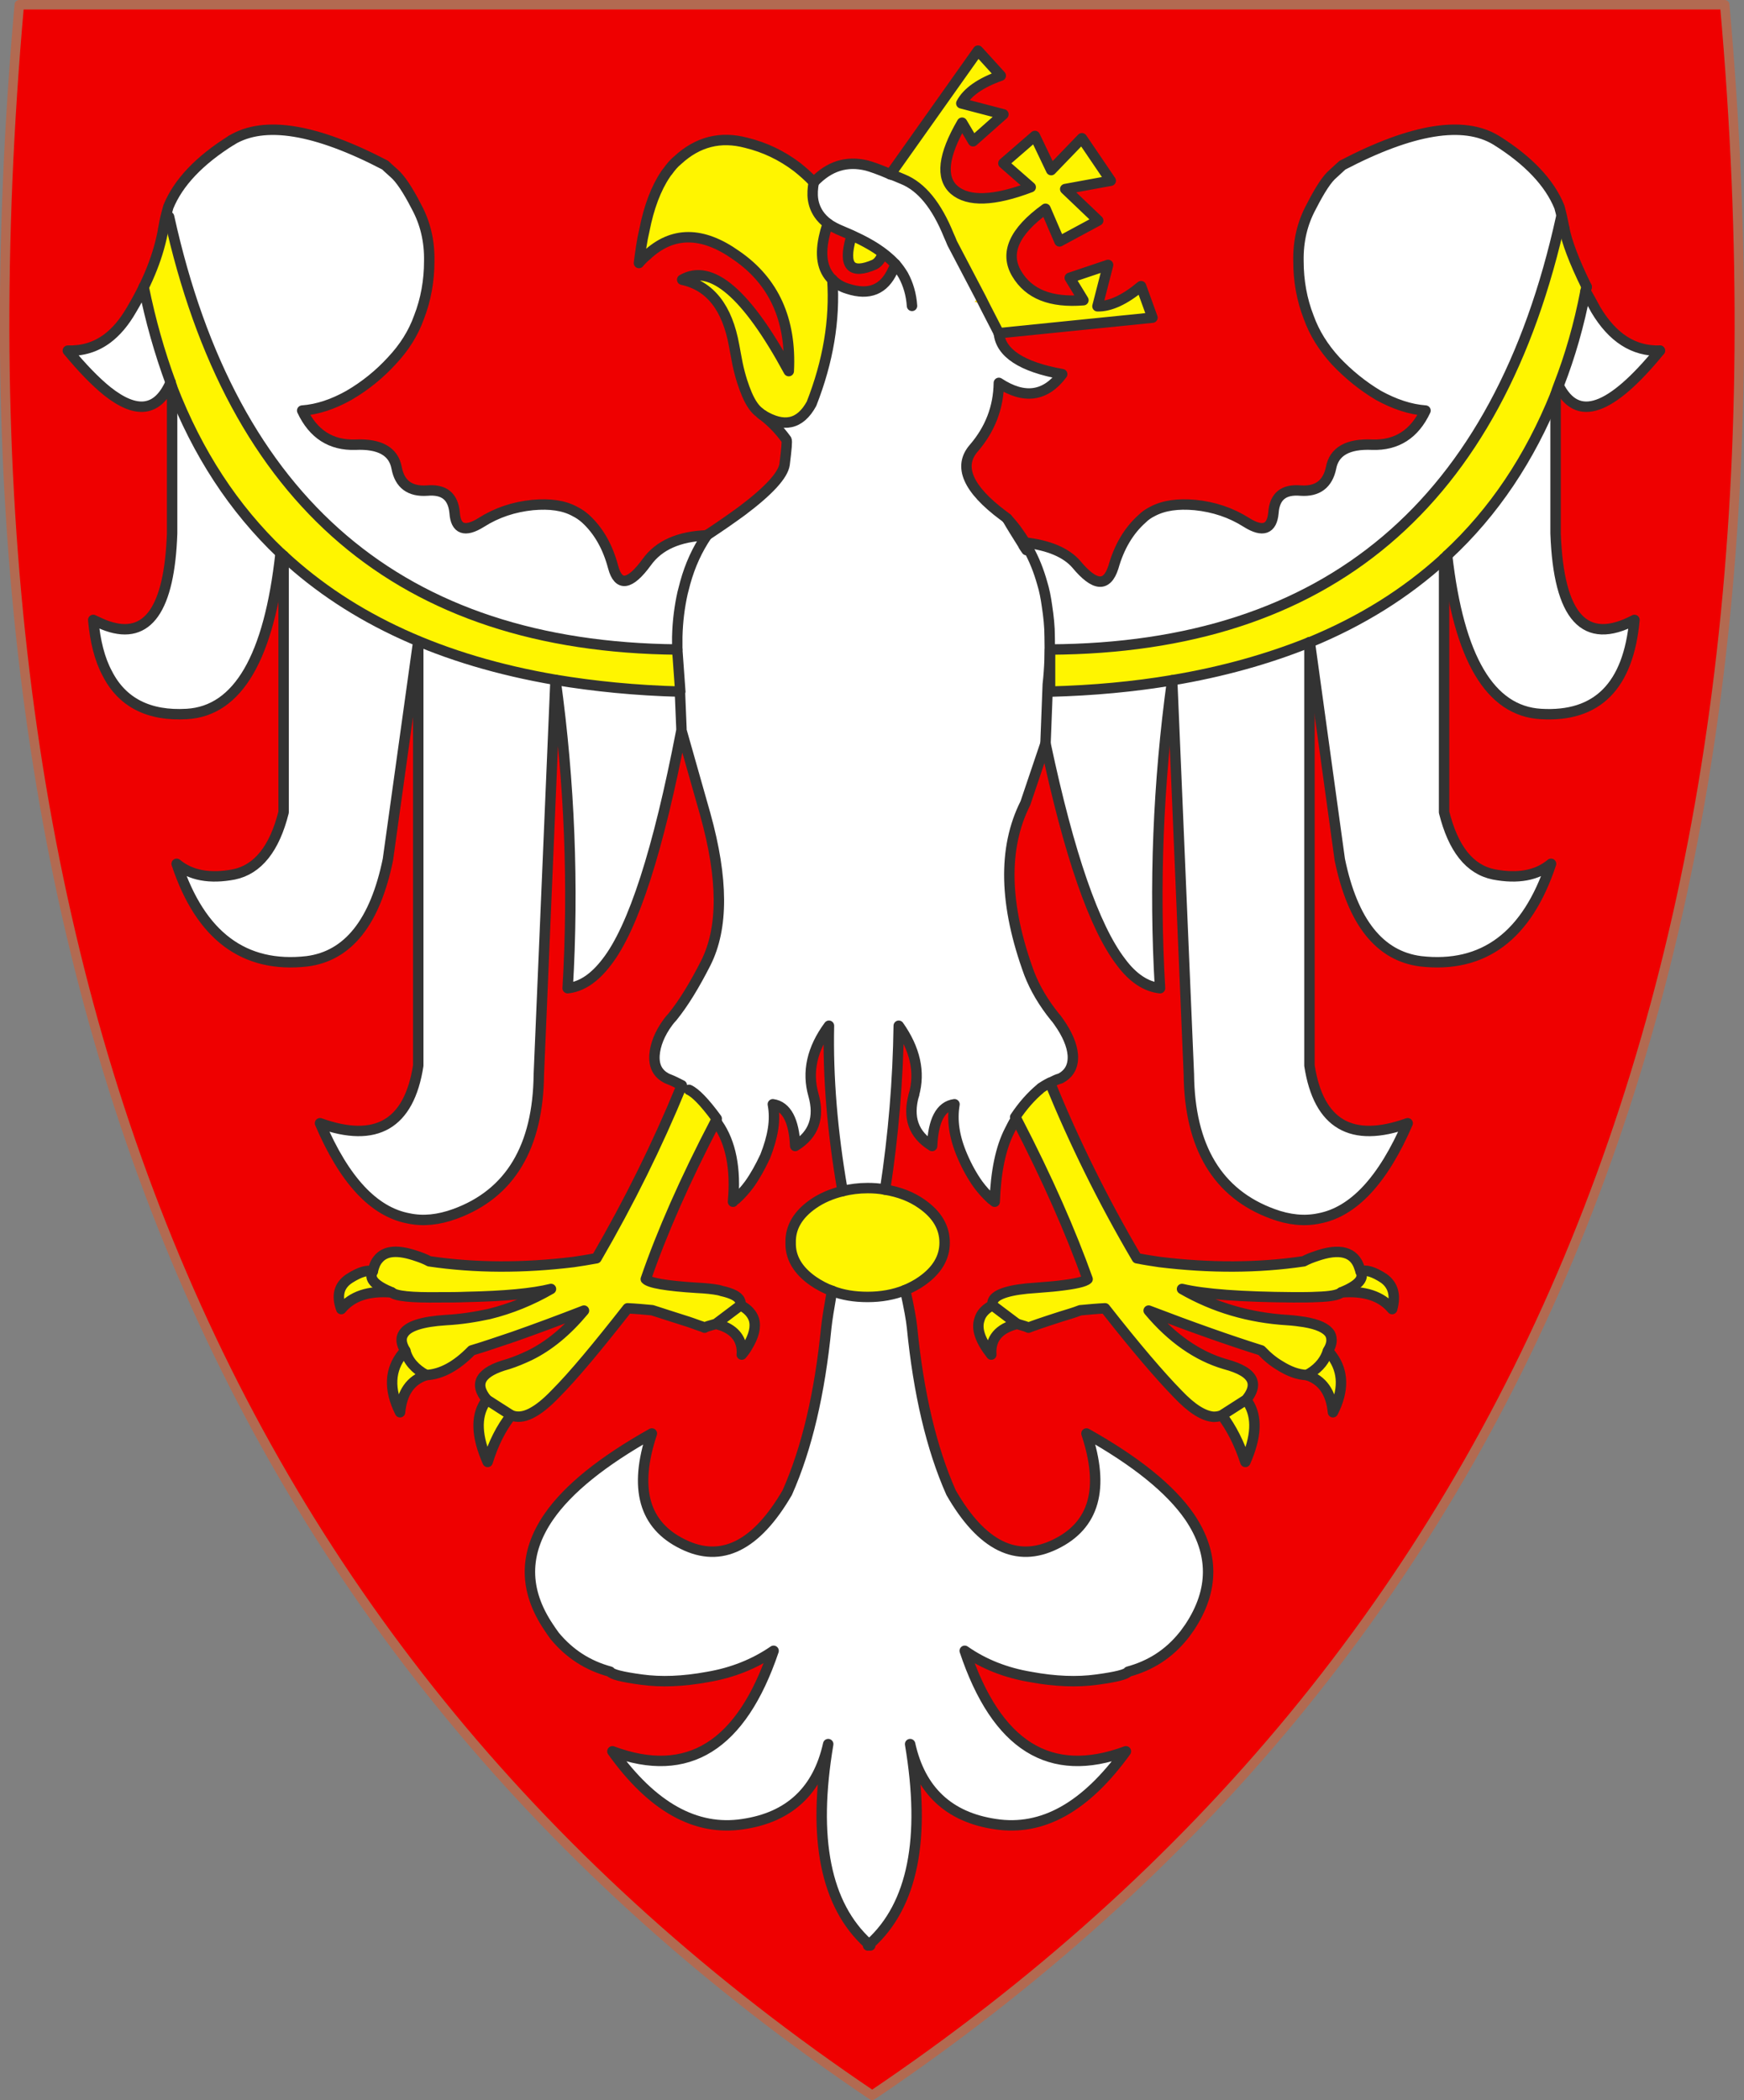 <svg xmlns="http://www.w3.org/2000/svg" width="459.869" height="553.7" overflow="visible" xml:space="preserve"><rect width="100%" height="100%" fill="#808080" stroke="none"/><switch><g><path fill="#EF0000" d="M229.985 552.45c172.2-116.1 247.2-299.8 224.8-551.2H5.085c-22.4 251.4 52.6 435.1 224.9 551.2"/><path fill="none" stroke="#B26A51" stroke-width="2.5" stroke-linecap="round" stroke-linejoin="round" d="M454.784 1.25H5.085c-22.4 251.4 52.6 435.1 224.9 551.2 172.2-116.1 247.2-299.8 224.799-551.2"/><path fill="#FFF500" d="M224.385 62.75c-2.1 7.4 0 9.7 6.2 7 1-.5 1.7-1.5 2.2-2.9-2.4-1.5-5.2-2.8-8.4-4.1"/><path fill="#FFF" d="M61.085 36.95c-8.5 5.3-14.1 11.2-16.7 17.6-.5 1.8-1 3.6-1.3 5.7-1.2 6.9-4 14-8.4 21.4-1.9 3.3-4 5.8-6.4 7.6-3.1 2.3-6.5 3.3-10.4 3.2 3.8 4.6 7.3 8.2 10.4 10.7 7.7 6.1 13.3 5.4 16.7-2.3-2.9-7.9-5.3-16.3-7.1-25.2 4.1-6.1 6.3-12.3 6.7-18.5 16.6 75.4 61.2 113.4 134 114.1v-3.3c.1-4.2.6-8 1.4-11.6.2-.9.5-1.8.7-2.7 1.3-4.7 3.2-8.8 5.7-12.5h-.1c-.5.2-.9.5-1.3.8.4-.3.8-.6 1.3-.8-7.3.3-12.5 2.6-15.7 7-4.5 6.2-7.5 6.6-8.9 1.4-1.4-5.3-3.8-9.6-7.3-12.8-.9-.8-1.8-1.4-2.8-1.9-2.9-1.6-6.6-2.1-11.1-1.7-5 .5-9.5 2-13.6 4.6-4.3 2.7-6.7 1.8-7-2.5-.4-4.4-2.8-6.3-7.3-5.9-4.5.3-7.2-1.7-8-6-.8-4.3-4.4-6.4-10.9-6.1-6.4.2-11.1-2.8-14-9 4.1-.3 8.2-1.7 12.3-4 4.3-2.5 8.1-5.6 11.3-9.1 3.3-3.5 5.7-7.3 7.2-11.5 1.8-4.6 2.7-9.6 2.7-14.8.1-5.2-1-10-3.4-14.4-2.3-4.5-4.3-7.4-5.8-8.7-1.6-1.4-2.3-2.1-2.4-2.2-18.4-9.6-31.9-11.8-40.5-6.6"/><path fill="#FFF500" d="M178.685 42.25c-1 .8-1.8 1.8-2.6 2.9-.2.2-.4.5-.6.8-2.5 3.7-4.4 8.7-5.6 14.9-.6 2.5-1 5.4-1.4 8.5.3-.4.6-.7.9-1 .4-.4.7-.7 1.1-1 6.8-6.4 14.7-6.4 23.7 0 9.9 6.8 14.5 17 13.8 30.5-11.1-20.5-20.5-28.5-28.1-24.1 7.4 1.6 11.9 7.4 13.7 17.4.3 1.6.6 3.3.9 4.8.7 3.3 1.6 6 2.5 8.1 1 2.3 2.1 3.9 3.4 4.8.1.2.3.3.6.5 5.7 3.5 10 2.6 13-2.9 4.4-11.2 6.2-22.1 5.5-32.7-2.7-2.6-3.4-6.6-2-12.1.2-.9.5-1.8.8-2.7-1-.8-1.8-1.6-2.4-2.5-.8-1.2-1.3-2.5-1.5-3.9-.2-1.4-.1-2.9.2-4.5-1.4-1.5-2.9-2.8-4.4-4-4.1-3.1-8.5-5.2-13.4-6.4-6.8-1.8-12.8-.3-18.1 4.6"/><path fill="#FFF" d="M228.585 43.65c-5.3-1.3-9.9.1-14 4.4-.3 1.6-.4 3.1-.2 4.5s.7 2.7 1.5 3.9c.6.9 1.4 1.7 2.4 2.5 1 .7 2.3 1.4 3.8 2 3.4 1.4 6.4 2.9 8.9 4.5 2 1.3 3.7 2.7 5.1 4.2.8.9 1.5 1.9 2.1 2.9 1.3 2.4 2.1 5.1 2.3 8.1-.2-3-1-5.7-2.3-8.1l-2.8-1.2c-2.3 5-6.2 6.6-11.8 4.8-1.7-.5-3-1.3-4.1-2.4.7 10.6-1.1 21.5-5.5 32.7-3 5.5-7.3 6.4-13 2.9 2.5 1.9 4.6 4.1 6.4 6.6.2.4 0 2.5-.5 6.5-.4 2.8-4.1 6.9-11.3 12.3-2.6 1.9-5.6 4-9.1 6.3-.1 0-.1 0-.1.1-2.5 3.7-4.4 7.8-5.7 12.5-.2.9-.5 1.8-.7 2.7-.8 3.6-1.3 7.4-1.4 11.6v3.3l.8 11.1h-.1l.4 9.7v.5l6.3 22.2c4.7 16.9 4.8 29.9.1 39.2-2.9 5.7-5.8 10.5-8.8 14.2-.4.4-.8.9-1.1 1.3-2.3 3.1-3.4 6.1-3.6 8.7-.2 3 .9 5 3.3 6.2 1.6.6 2.9 1.3 3.9 1.8 0 .2-.1.4-.1.5l2 .7c1.6.7 4.1 3.2 7.3 7.6-.1.1-.2.4-.2.5-.1 0-.1.1-.1.2l.3.2c.1.1.2.3.3.5 3.4 4.9 4.8 11.8 4 20.5.2-.3.5-.5.8-.7 1.2-1.1 2.4-2.4 3.5-3.9 1.5-2.1 2.9-4.6 4.2-7.4 2-5.1 2.8-9.5 2-13.7 3.6.5 5.6 4.3 5.9 11 4.9-3 6.5-7.5 4.8-13.5s-.4-12.1 4.1-18.2c-.3 13.5.9 27.9 3.5 43 0 .2 0 .4.1.6 2-.5 4.2-.8 6.6-.8 1.5 0 3.1.1 4.6.4 2.2-14.4 3.4-28.8 3.6-43.2 4.3 6.1 5.7 12.2 4 18.2s-.1 10.5 4.8 13.5c.3-6.7 2.2-10.5 5.9-11-.7 4.2-.1 8.6 2.1 13.7 1.2 2.8 2.6 5.3 4.1 7.4 1.1 1.5 2.3 2.8 3.5 3.9.3.2.5.4.9.7.3-8 1.6-14.2 3.9-18.7.5-1 1-2 1.5-2.8l.4-.2c-.1 0-.1-.1-.2-.2 0-.1-.1-.3-.2-.4 2-3 4.2-5.5 6.6-7.5l.2-.2c.6-.4 1.4-.9 2.4-1.4l.7-.3c.6-.3 1.2-.6 2-.8 2.3-1.2 3.5-3.2 3.3-6.2-.2-2.6-1.5-5.6-3.7-8.7-.3-.4-.6-.9-1-1.3-3-3.7-5.3-7.6-6.8-11.5-6.6-18-7-33-1-44.9l5.3-15.7.6-15.6c.5-4.4.6-8.6.5-12.5 0-2.8-.3-5.5-.7-8.1-.3-2.2-.7-4.3-1.3-6.2-.9-3.2-2.1-6.2-3.6-8.9l-.5.3c-.4-.6-.8-1.1-1-1.6-1.5-2.4-2.9-4.6-4.1-6.7-.3-.3-.7-.6-1-.8-9.4-7-12-13-7.8-17.8 4.3-5 6.5-10.7 6.6-17.2 6.7 4.4 12.3 3.6 16.7-2.3-10.7-1.9-16.2-5.6-16.7-10.8l-3.6-7-.6-1.2c-2.6.2-2.8-.1-.5-1l-7.6-14.5c-.3-.8-.6-1.4-.9-2.1-3.2-7.9-7.2-12.8-12.1-14.8-1.2-.5-2.3-1-3.3-1.3-3.001-1.3-5.1-2-6.2-2.3"/><path fill="#FFF500" d="m263.885 19.95-6-6.6-23.1 32.6c1 .3 2.1.8 3.3 1.3 4.9 2 8.9 6.9 12.1 14.8.3.7.6 1.3.9 2.1l7.6 14.5.5 1 .6 1.2 3.6 7 40.5-4.1-3-8.3c-4.3 3.6-8.2 5.4-11.5 5.3l2.8-10.9-10.1 3.4 3.6 5.9c-8.6.7-14.4-1.6-17.6-7-3.2-5.4-.7-11.1 7.6-17.1l3.7 8.6 10.2-5.5-8.7-8.3 12-2.2-7.6-11.2-8.1 8.4-4.3-9-8.3 7.2 7.2 6.3c-9.7 3.7-16.5 3.9-20.2.7-3.6-3.2-2.9-9.1 2.1-17.7l2.9 4.9 8-7.1-11.1-2.9c1.5-2.9 5-5.4 10.4-7.3"/><path fill="#FFF" d="M353.985 43.55c-.1.1-.9.8-2.4 2.2-1.6 1.3-3.5 4.2-5.8 8.7-2.4 4.4-3.5 9.2-3.4 14.4 0 5.2.9 10.2 2.7 14.8 1.5 4.2 3.9 8 7.1 11.5 3.3 3.5 7.1 6.6 11.3 9.1 4.2 2.3 8.3 3.7 12.4 4-2.9 6.2-7.6 9.2-14 9-6.5-.3-10.1 1.8-10.9 6.1-.9 4.3-3.6 6.3-8 6-4.5-.4-6.9 1.5-7.2 5.9-.4 4.3-2.8 5.2-7.1 2.5-4.1-2.6-8.6-4.1-13.6-4.6-4.5-.4-8.2.1-11.2 1.7-1 .5-1.9 1.1-2.7 1.9-3.6 3.2-6.1 7.5-7.6 12.8-1.7 5.3-4.9 5.1-9.8-.8-2.6-3-7.2-5-13.5-5.7.3.5.6 1.1.9 1.7 1.5 2.7 2.7 5.7 3.6 8.9.6 1.9 1 4 1.3 6.2.4 2.6.7 5.3.7 8.1.1 3.9 0 8.1-.5 12.5l-.6 15.6c6.2 29.3 12.9 48.5 19.9 57.6 3.1 4.2 6.6 6.5 10.3 6.9-1.6-27.1-.5-54.2 3.2-81.2-10.1 1.7-20.8 2.7-32.2 3v-11.1c73.2-.4 118.2-38.4 134.8-114.1.3 4.5 2.5 10.6 6.7 18.5-3.4-6.9-5.3-12.1-5.9-15.4-.4-2.1-.8-3.9-1.3-5.7-2.6-6.4-8.2-12.3-16.7-17.6-8.6-5.2-22.1-3-40.5 6.6M418.085 76.75c-1.7 8.9-4.1 17.2-7.1 24.9 4.9 9.8 13.7 6.7 26.7-9.2-6.9.2-12.5-3.4-16.9-10.8-.9-1.7-1.8-3.3-2.7-4.9"/><path fill="#FFF500" d="M410.985 101.65c3-7.7 5.4-16 7.1-24.9.1-.4.2-.7.3-1.1-4.2-7.9-6.4-14-6.7-18.5-16.6 75.7-61.6 113.7-134.8 114.1v11.1c11.4-.3 22.1-1.3 32.2-3 13.2-2.2 25.3-5.6 36.2-10h.1c13.6-5.6 25.3-12.9 35.4-22.1l.8-.8c12.3-11.4 21.8-25.6 28.6-42.5.2-.7.5-1.5.8-2.3"/><path fill="#FFF" d="M430.985 163.45c-13.1 6.9-20-.7-20.8-22.8v-36.7c-6.8 16.9-16.3 31.1-28.6 42.5 3.1 27.1 11.3 41 24.7 41.8 14.9.9 23.1-7.4 24.7-24.8"/><path fill="#FFF" d="M380.784 147.25c-10.1 9.2-21.8 16.5-35.4 22.1l7.9 57.3c3.4 16.5 10.5 25.4 21.3 26.8 16.6 1.9 28.1-6.7 34.4-25.7-3.7 3.1-8.8 4-15.1 2.8-6.4-1.3-10.7-6.8-13.1-16.4v-66.9"/><path fill="#FFF500" d="M258.685 78.65c-2.3.9-2.1 1.2.5 1l-.5-1"/><path fill="#FFF" d="M345.284 169.35c-10.9 4.4-23 7.8-36.2 10l4.4 103.9c.2 19.2 7.6 31.5 22.1 36.8 4.3 1.6 8.4 2 12.2 1.2 9.1-1.7 16.9-10.1 23.4-25.1-14.8 5.3-23.5.3-25.9-15.2v-111.6"/><path fill="#FFF500" d="M346.885 331.25c-.9.3-2 .7-3.1 1.3-12.1 1.8-24.8 1.8-38 .2-2-.3-4-.6-6-1-9-15.3-16.6-30.8-22.9-46.2v-.1c-1 .5-1.8 1-2.4 1.4l-.2.2c-2.4 2-4.6 4.5-6.6 7.5.1.1.2.3.2.4.1.1.1.2.2.2 8.2 15.8 14.3 29.8 18.7 42.1-.7.7-3.4 1.3-7.9 1.8-1.6.2-3.5.3-5.7.5-6.7.4-10.5 1.6-11.3 3.3-.2.4-.2.8-.2 1.3l6.5 4.9c1.7.5 2.7.8 3 1 .7-.3 3.5-1.3 8.5-2.9 1.6-.5 3.4-1 5.2-1.7h.1c2.1-.2 4.3-.4 6.4-.5 8 10.2 14.5 17.8 19.2 22.6 3.7 3.9 6.8 5.8 9.4 6 .8 0 1.5-.1 2.2-.4l6.4-4.1c1.6-1.9 2.1-3.6 1.6-5-.7-1.9-3.1-3.3-7.2-4.4-7.2-2.1-14-6.8-20.1-14.1 11.5 4.4 21.4 7.9 29.7 10.5 1.6 1.7 3.2 3 4.9 4 2.4 1.5 4.7 2.4 7.1 2.5 2.6-1.4 4.4-3.3 5.3-5.6.1-.3.2-.6.3-.8.7-1.2 1-2.2.9-3.1 0-.5-.2-1-.4-1.4-1-1.5-3.2-2.5-6.8-3.1-1.3-.2-2.8-.4-4.4-.5-10-.6-19.3-3.3-27.8-8.2 5.9 1.4 15.7 2.1 29.4 2.2 2.4 0 4.4 0 6.1-.1 3.6-.1 5.7-.5 6.5-1.2 4.4-1.8 6.1-3.6 5.1-5.5l-.3-.9c-1.3-4.3-5.201-5.4-11.6-3.1"/><path fill="#FFF500" d="m328.585 369.05-6.4 4.1c2.5 3.3 4.6 7.4 6.2 12.3 2.9-6.6 3.2-11.8.7-15.7-.1-.3-.301-.5-.5-.7M351.284 357.55c-.2-.3-.4-.5-.6-.8-.1-.2-.4-.4-.5-.6-.1.2-.2.5-.3.8-.9 2.3-2.7 4.2-5.3 5.6 4.1 1.3 6.4 4.6 6.9 9.8 2.901-5.7 2.8-10.7-.2-14.8M367.085 345.15c1-3.6.3-6.3-2.2-8.1-2.6-1.7-4.7-2.4-6.1-1.8 1 1.9-.7 3.7-5.1 5.5 6.099-.5 10.599 1 13.4 4.4M268.185 349.05l-6.5-4.9c-1.8.9-3 2.2-3.4 3.7-.9 2.5.2 5.6 3.1 9.3-.3-4.2 2-6.9 6.8-8.1M243.085 337.75c4-2.8 6-6.2 6-10.1 0-4-2-7.4-6-10.2-2.8-2-6.1-3.2-9.7-3.8-1.5-.3-3.1-.4-4.6-.4-2.4 0-4.6.3-6.6.8-2.9.7-5.5 1.8-7.8 3.4-4 2.8-6 6.2-5.9 10.2-.1 3.9 1.9 7.3 5.9 10.1 1.6 1.1 3.3 2 5 2.6 2.8 1.1 5.9 1.6 9.4 1.6 3.6 0 6.9-.6 9.9-1.8 1.599-.7 3-1.4 4.4-2.4"/><path fill="#FFF" d="M240.485 349.95c-.2-2-.8-5.3-1.8-9.8-3 1.2-6.3 1.8-9.9 1.8-3.5 0-6.6-.5-9.4-1.6-.8 4.6-1.3 7.7-1.5 9.6-1.7 17.3-5.1 31.9-10.3 43.6-8.2 14.1-17.4 18.6-27.5 13.6-10.3-5-13-14.7-8.2-29.2-13 7.3-22.1 14.6-27.2 22-6.6 9.6-6.6 19.3 0 29.1.5.8 1.1 1.6 1.6 2.3 3.9 4.7 8.7 7.8 14.6 9.4.4.7 3.1 1.4 8.3 2.1 5.1.7 10.9.5 17.4-.7 6.5-1.1 12.3-3.4 17.4-6.9-8.5 25.1-22.6 33.9-42.5 26.5 10.5 14.7 22 21.1 34.4 19.2 12.3-1.8 19.8-8.9 22.5-21.1-4.2 24.9-.7 42.4 10.5 52.6l.3.3v-.1.1l.3-.3c11.2-10.2 14.7-27.7 10.5-52.6 2.7 12.2 10.2 19.3 22.5 21.1 12.4 1.9 23.8-4.5 34.4-19.2-20 7.4-34.1-1.4-42.5-26.5 5 3.5 10.8 5.8 17.4 6.9 6.4 1.2 12.3 1.4 17.4.7 5.2-.7 7.9-1.4 8.3-2.1 5.9-1.6 10.7-4.7 14.5-9.4.6-.7 1.1-1.5 1.7-2.3 6.5-9.8 6.5-19.5 0-29.1-5.1-7.4-14.2-14.7-27.2-22 4.8 14.5 2.1 24.2-8.2 29.2-10.2 5-19.4.5-27.5-13.6-5.2-11.7-8.6-26.3-10.3-43.6"/><path fill="#FFF500" d="M178.585 171.25c-72.8-.7-117.4-38.7-134-114.1-.4 6.2-2.6 12.4-6.7 18.5 1.8 8.9 4.2 17.3 7.1 25.2.1.4.3.8.4 1.3 6.7 17.3 16.2 31.9 28.6 43.7.3.2.5.5.8.7 18 16.7 41.9 27.6 71.7 32.7 10.2 1.7 21.2 2.8 32.8 3.1h.1l-.8-11.1"/><path fill="#FFF" d="M80.985 253.45c10.8-1.4 17.9-10.3 21.3-26.8l8-57.5v111.8c-2.4 15.5-11.1 20.5-25.9 15.2 6.4 15 14.2 23.4 23.4 25.1 3.8.8 7.8.4 12.2-1.2 14.5-5.3 21.9-17.6 22.1-36.8l4.4-104c-29.8-5.1-53.7-16-71.7-32.7v67.6c-2.4 9.6-6.8 15.1-13.1 16.4-6.3 1.2-11.4.3-15.1-2.8 6.3 19 17.8 27.6 34.4 25.7M146.485 179.25c3.7 27 4.8 54.2 3.2 81.3 3.7-.4 7.1-2.7 10.3-6.9 7-9 13.6-29.4 19.7-61.1-.8 2.3-.9 2.3-.1-.1 0-.1 0-.3.1-.4l-.4-9.7c-11.6-.3-22.6-1.4-32.8-3.1"/><path fill="#FFF" d="M45.385 140.65c-.7 19.9-6.4 28.1-17.1 24.4-1.2-.4-2.4-1-3.7-1.6.5 5.6 1.7 10.4 3.7 14.1 3.9 7.7 11 11.3 21 10.7 13.5-.8 21.7-15 24.7-42.4-12.4-11.8-21.9-26.4-28.6-43.7v38.5"/><path fill="#FFF500" d="m181.685 287.35-2-.7h-.1c-6.2 15.1-13.6 30.1-22.3 45.1-2.1.4-4.1.7-6.1 1-13.2 1.6-25.8 1.6-38-.2-1.1-.6-2.2-1-3.1-1.3-5.1-1.8-8.5-1.6-10.4.8-.7.8-1.1 1.9-1.4 3.2-1.1 1.9.6 3.7 5 5.5 1.1 1 5.2 1.4 12.6 1.3 2.5 0 4.8 0 7.1-.1 10-.2 17.5-.9 22.3-2.1-5.2 3-10.6 5.2-16.3 6.6-3.7.8-7.5 1.4-11.4 1.6-6.3.4-10 1.6-11.2 3.6-.8 1.2-.6 2.7.5 4.5.7 2.7 2.6 4.8 5.5 6.4 4-.2 8-2.4 12-6.5 3.4-1 7.1-2.3 11-3.6 5.7-2 11.9-4.3 18.6-6.9-4.5 5.4-9.2 9.3-14.3 11.8-1.9.9-3.8 1.7-5.7 2.3-7.3 2-9.2 5.1-5.6 9.4l6.4 4.1c1.5.6 3.2.5 5.2-.5s4.1-2.7 6.4-5.1c4.8-4.8 11.1-12.4 19.1-22.6 2.2.1 4.4.3 6.5.5 3.3 1.1 6 1.9 8.1 2.6 2 .6 3.5 1.2 4.4 1.5.7.2 1.1.4 1.3.5.2-.2 1.2-.5 3-1l6.5-4.9c0-.5 0-.9-.2-1.3-.5-1.1-2.2-1.9-4.9-2.5-.2-.1-.4-.1-.7-.2-1.5-.3-3.5-.5-5.7-.6-8.1-.5-12.6-1.3-13.5-2.3 4.2-12.2 10.3-26.1 18.4-41.6 0-.1 0-.2.1-.2 0-.1.1-.4.2-.5-3.201-4.4-5.701-6.9-7.3-7.6"/><path fill="#FFF500" d="M198.784 347.85c-.5-1.5-1.7-2.8-3.5-3.7l-6.5 4.9c4.1 1 6.4 3.2 6.8 6.5 0 .5.1 1 0 1.6.6-.7 1.1-1.4 1.5-2.1 1.7-2.8 2.301-5.2 1.7-7.2M103.284 340.75c-4.4-1.8-6.1-3.6-5-5.5-1.4-.5-3.4.1-6.1 1.8-2.8 1.8-3.5 4.5-2.2 8.1 2.8-3.4 7.201-4.9 13.3-4.4M106.284 356.75c-3.6 4.3-3.8 9.6-.8 15.6.5-5.2 2.8-8.5 6.9-9.8-2.9-1.6-4.8-3.7-5.5-6.4l-.6.6M128.385 369.05c-.1.2-.3.4-.5.7-2.5 3.9-2.2 9.1.7 15.7 1.5-4.9 3.6-9 6.2-12.3l-6.4-4.1M229.485 512.45l-.3.3c.1 0 .2.1.3.2v-.5M229.185 512.75l-.3-.3v.5c.1-.1.2-.2.3-.2"/><path fill="none" stroke="#333" stroke-width="2.75" stroke-linecap="round" stroke-linejoin="round" d="M344.585 362.55c2.6-1.4 4.4-3.3 5.3-5.6.1-.3.2-.6.3-.8M186.284 141.15c-7.3.3-12.5 2.6-15.7 7-4.5 6.2-7.5 6.6-8.9 1.4-1.4-5.3-3.8-9.6-7.3-12.8-.9-.8-1.8-1.4-2.8-1.9-2.9-1.6-6.6-2.1-11.1-1.7-5 .5-9.5 2-13.6 4.6-4.3 2.7-6.7 1.8-7-2.5-.4-4.4-2.8-6.3-7.3-5.9-4.5.3-7.2-1.7-8-6-.8-4.3-4.4-6.4-10.9-6.1-6.4.2-11.1-2.8-14-9 4.1-.3 8.2-1.7 12.3-4 4.3-2.5 8.1-5.6 11.3-9.1 3.3-3.5 5.7-7.3 7.2-11.5 1.8-4.6 2.7-9.6 2.7-14.8.1-5.2-1-10-3.4-14.4-2.3-4.5-4.3-7.4-5.8-8.7M103.985 45.75c-1.6-1.4-2.3-2.1-2.4-2.2-18.4-9.6-31.9-11.8-40.5-6.6M214.585 48.05c-1.4-1.5-2.9-2.8-4.4-4-4.1-3.1-8.5-5.2-13.4-6.4-6.8-1.8-12.8-.3-18.1 4.6-1 .8-1.8 1.8-2.6 2.9-.2.2-.4.5-.6.8-2.5 3.7-4.4 8.7-5.6 14.9-.6 2.5-1 5.4-1.4 8.5.3-.4.6-.7.9-1 .4-.4.7-.7 1.1-1 6.8-6.4 14.7-6.4 23.7 0 9.9 6.8 14.5 17 13.8 30.5-11.1-20.5-20.5-28.5-28.1-24.1 7.4 1.6 11.9 7.4 13.7 17.4.3 1.6.6 3.3.9 4.8.7 3.3 1.6 6 2.5 8.1 1 2.3 2.1 3.9 3.4 4.8.1.2.3.3.6.5"/><path fill="none" stroke="#333" stroke-width="2.75" stroke-linecap="round" stroke-linejoin="round" d="M234.784 45.95c-3-1.3-5.1-2-6.2-2.3-5.3-1.3-9.9.1-14 4.4M219.485 73.75c-2.7-2.6-3.4-6.6-2-12.1.2-.9.5-1.8.8-2.7"/><path fill="none" stroke="#333" stroke-width="2.75" stroke-linecap="round" stroke-linejoin="round" d="M236.085 69.65c-1.4-1.5-3.1-2.9-5.1-4.2-2.5-1.6-5.5-3.1-8.9-4.5-1.5-.6-2.8-1.3-3.8-2"/><path fill="none" stroke="#333" stroke-width="2.75" stroke-linecap="round" stroke-linejoin="round" d="M232.784 66.85c-.5 1.4-1.2 2.4-2.2 2.9-6.2 2.7-8.3.4-6.2-7M218.284 58.95c-1-.8-1.8-1.6-2.4-2.5-.8-1.2-1.3-2.5-1.5-3.9-.2-1.4-.1-2.9.2-4.5M263.385 87.85l40.5-4.1-3-8.3c-4.3 3.6-8.2 5.4-11.5 5.3l2.8-10.9-10.1 3.4 3.6 5.9c-8.6.7-14.4-1.6-17.6-7-3.2-5.4-.7-11.1 7.6-17.1l3.7 8.6 10.2-5.5-8.7-8.3 12-2.2-7.6-11.2-8.1 8.4-4.3-9-8.3 7.2 7.2 6.3c-9.7 3.7-16.5 3.9-20.2.7-3.6-3.2-2.9-9.1 2.1-17.7l2.9 4.9 8-7.1-11.1-2.9c1.5-2.9 5-5.4 10.4-7.3l-6-6.6-23.1 32.6"/><path fill="none" stroke="#333" stroke-width="2.75" stroke-linecap="round" stroke-linejoin="round" d="m263.385 87.85-3.6-7-.6-1.2-.5-1-7.6-14.5c-.3-.8-.6-1.4-.9-2.1-3.2-7.9-7.2-12.8-12.1-14.8-1.2-.5-2.3-1-3.3-1.3M240.485 80.65c-.2-3-1-5.7-2.3-8.1-.6-1-1.3-2-2.1-2.9M236.085 69.65c-.2.6-.4 1.2-.7 1.7-2.3 5-6.2 6.6-11.8 4.8-1.7-.5-3-1.3-4.1-2.4M394.485 36.95c-8.6-5.2-22.1-3-40.5 6.6-.1.1-.9.8-2.4 2.2M351.585 45.75c-1.6 1.3-3.5 4.2-5.8 8.7-2.4 4.4-3.5 9.2-3.4 14.4 0 5.2.9 10.2 2.7 14.8 1.5 4.2 3.9 8 7.1 11.5 3.3 3.5 7.1 6.6 11.3 9.1 4.2 2.3 8.3 3.7 12.4 4-2.9 6.2-7.6 9.2-14 9-6.5-.3-10.1 1.8-10.9 6.1-.9 4.3-3.6 6.3-8 6-4.5-.4-6.9 1.5-7.2 5.9-.4 4.3-2.8 5.2-7.1 2.5-4.1-2.6-8.6-4.1-13.6-4.6-4.5-.4-8.2.1-11.2 1.7-1 .5-1.9 1.1-2.7 1.9-3.6 3.2-6.1 7.5-7.6 12.8-1.7 5.3-4.9 5.1-9.8-.8-2.6-3-7.2-5-13.5-5.7M412.485 60.25c-.4-2.1-.8-3.9-1.3-5.7-2.6-6.4-8.2-12.3-16.7-17.6M410.985 101.65c3-7.7 5.4-16 7.1-24.9.1-.4.2-.7.3-1.1M380.784 147.25l.8-.8c12.3-11.4 21.8-25.6 28.6-42.5.2-.7.5-1.5.8-2.3M410.985 101.65c4.9 9.8 13.7 6.7 26.7-9.2"/><path fill="none" stroke="#333" stroke-width="2.75" stroke-linecap="round" stroke-linejoin="round" d="M437.685 92.45c-6.9.2-12.5-3.4-16.9-10.8-.9-1.7-1.8-3.3-2.7-4.9M381.585 146.45c3.1 27.1 11.3 41 24.7 41.8 14.9.9 23.1-7.4 24.7-24.8-13.1 6.9-20-.7-20.8-22.8v-36.7M345.284 169.35h.1M345.385 169.35c13.6-5.6 25.3-12.9 35.4-22.1M265.585 136.75c-.3-.3-.7-.6-1-.8-9.4-7-12-13-7.8-17.8 4.3-5 6.5-10.7 6.6-17.2 6.7 4.4 12.3 3.6 16.7-2.3-10.7-1.9-16.2-5.6-16.7-10.8M276.885 285.55c.2-.2.5-.2.7-.4.6-.3 1.2-.6 2-.8 2.3-1.2 3.5-3.2 3.3-6.2-.2-2.6-1.5-5.6-3.7-8.7-.3-.4-.6-.9-1-1.3-3-3.7-5.3-7.6-6.8-11.5-6.6-18-7-33-1-44.9l5.3-15.7.6-15.6c.5-4.4.6-8.6.5-12.5 0-2.8-.3-5.5-.7-8.1-.3-2.2-.7-4.3-1.3-6.2-.9-3.2-2.1-6.2-3.6-8.9-.3-.6-.6-1.2-.9-1.7"/><path fill="none" stroke="#333" stroke-width="2.75" stroke-linecap="round" stroke-linejoin="round" d="M265.585 136.75c1.2 2.1 2.6 4.3 4.1 6.7.2.5.6 1 1 1.6"/><path fill="none" stroke="#333" stroke-width="2.75" stroke-linecap="round" stroke-linejoin="round" d="M270.284 143.05c-1.4-2.3-2.9-4.4-4.7-6.3M411.685 57.15c-16.6 75.7-61.6 113.7-134.8 114.1v11.1c11.4-.3 22.1-1.3 32.2-3M275.685 196.05c6.2 29.3 12.9 48.5 19.9 57.6 3.1 4.2 6.6 6.5 10.3 6.9-1.6-27.1-.5-54.2 3.2-81.2M345.385 169.35l7.9 57.3c3.4 16.5 10.5 25.4 21.3 26.8 16.6 1.9 28.1-6.7 34.4-25.7-3.7 3.1-8.8 4-15.1 2.8-6.4-1.3-10.7-6.8-13.1-16.4v-66.9M309.085 179.35c13.2-2.2 25.3-5.6 36.2-10"/><path fill="none" stroke="#333" stroke-width="2.75" stroke-linecap="round" stroke-linejoin="round" d="m309.085 179.35 4.4 103.9c.2 19.2 7.6 31.5 22.1 36.8 4.3 1.6 8.4 2 12.2 1.2 9.1-1.7 16.9-10.1 23.4-25.1-14.8 5.3-23.5.3-25.9-15.2v-111.6"/><path fill="none" stroke="#333" stroke-width="2.75" stroke-linecap="round" stroke-linejoin="round" d="M276.885 285.55v-.1c-1 .5-1.8 1-2.4 1.4l-.2.2c-2.4 2-4.6 4.5-6.6 7.5.1.1.2.3.2.4.1.1.1.2.2.2 8.2 15.8 14.3 29.8 18.7 42.1-.7.7-3.4 1.3-7.9 1.8-1.6.2-3.5.3-5.7.5-6.7.4-10.5 1.6-11.3 3.3-.2.4-.2.8-.2 1.3-1.8.9-3 2.2-3.4 3.7-.9 2.5.2 5.6 3.1 9.3-.3-4.2 2-6.9 6.8-8.1 1.7.5 2.7.8 3 1 .7-.3 3.5-1.3 8.5-2.9 1.6-.5 3.4-1 5.2-1.7h.1c2.1-.2 4.3-.4 6.4-.5 8 10.2 14.5 17.8 19.2 22.6 3.7 3.9 6.8 5.8 9.4 6 .8 0 1.5-.1 2.2-.4 2.5 3.3 4.6 7.4 6.2 12.3 2.9-6.6 3.2-11.8.7-15.7-.1-.3-.3-.5-.5-.7 1.6-1.9 2.1-3.6 1.6-5-.7-1.9-3.1-3.3-7.2-4.4-7.2-2.1-14-6.8-20.1-14.1 11.5 4.4 21.4 7.9 29.7 10.5 1.6 1.7 3.2 3 4.9 4 2.4 1.5 4.7 2.4 7.1 2.5 4.1 1.3 6.4 4.6 6.9 9.8 2.9-5.7 2.8-10.7-.2-14.8-.2-.3-.4-.5-.6-.8-.1-.2-.4-.4-.5-.6.7-1.2 1-2.2.9-3.1 0-.5-.2-1-.4-1.4-1-1.5-3.2-2.5-6.8-3.1-1.3-.2-2.8-.4-4.4-.5-10-.6-19.3-3.3-27.8-8.2 5.9 1.4 15.7 2.1 29.4 2.2 2.4 0 4.4 0 6.1-.1 3.6-.1 5.7-.5 6.5-1.2 6.1-.5 10.6 1 13.4 4.4 1-3.6.3-6.3-2.2-8.1-2.6-1.7-4.7-2.4-6.1-1.8l-.3-.9c-1.3-4.3-5.2-5.4-11.6-3.1-.9.3-2 .7-3.1 1.3-12.1 1.8-24.8 1.8-38 .2-2-.3-4-.6-6-1-9.001-15.3-16.6-30.8-22.9-46.2M322.185 373.15l6.4-4.1M61.085 36.95c-8.5 5.3-14.1 11.2-16.7 17.6-.5 1.8-1 3.6-1.3 5.7"/><path fill="none" stroke="#333" stroke-width="2.75" stroke-linecap="round" stroke-linejoin="round" d="M358.784 335.25c1 1.9-.7 3.7-5.1 5.5M240.985 288.65c-1.7 6-.1 10.5 4.8 13.5.3-6.7 2.2-10.5 5.9-11-.7 4.2-.1 8.6 2.1 13.7 1.2 2.8 2.6 5.3 4.1 7.4 1.1 1.5 2.3 2.8 3.5 3.9.3.2.5.4.9.7.3-8 1.6-14.2 3.9-18.7.5-1 1-2 1.5-2.8M261.685 344.15l6.5 4.9M238.685 340.15c1.6-.7 3-1.4 4.4-2.4 4-2.8 6-6.2 6-10.1 0-4-2-7.4-6-10.2-2.8-2-6.1-3.2-9.7-3.8-1.5-.3-3.1-.4-4.6-.4-2.4 0-4.6.3-6.6.8-2.9.7-5.5 1.8-7.8 3.4-4 2.8-6 6.2-5.9 10.2-.1 3.9 1.9 7.3 5.9 10.1 1.6 1.1 3.3 2 5 2.6"/><path fill="none" stroke="#333" stroke-width="2.75" stroke-linecap="round" stroke-linejoin="round" d="M219.385 340.35c-.8 4.6-1.3 7.7-1.5 9.6-1.7 17.3-5.1 31.9-10.3 43.6-8.2 14.1-17.4 18.6-27.5 13.6-10.3-5-13-14.7-8.2-29.2-13 7.3-22.1 14.6-27.2 22-6.6 9.6-6.6 19.3 0 29.1.5.8 1.1 1.6 1.6 2.3 3.9 4.7 8.7 7.8 14.6 9.4.4.7 3.1 1.4 8.3 2.1 5.1.7 10.9.5 17.4-.7 6.5-1.1 12.3-3.4 17.4-6.9-8.5 25.1-22.6 33.9-42.5 26.5 10.5 14.7 22 21.1 34.4 19.2 12.3-1.8 19.8-8.9 22.5-21.1-4.2 24.9-.7 42.4 10.5 52.6v.5c.1-.1.2-.2.3-.2v-.1.1c.1 0 .2.1.3.2v-.5c11.2-10.2 14.7-27.7 10.5-52.6 2.7 12.2 10.2 19.3 22.5 21.1 12.4 1.9 23.8-4.5 34.4-19.2-20 7.4-34.1-1.4-42.5-26.5 5 3.5 10.8 5.8 17.4 6.9 6.4 1.2 12.3 1.4 17.4.7 5.2-.7 7.9-1.4 8.3-2.1 5.9-1.6 10.7-4.7 14.5-9.4.6-.7 1.1-1.5 1.7-2.3 6.5-9.8 6.5-19.5 0-29.1-5.1-7.4-14.2-14.7-27.2-22 4.8 14.5 2.1 24.2-8.2 29.2-10.2 5-19.4.5-27.5-13.6-5.2-11.7-8.6-26.3-10.3-43.6-.2-2-.8-5.3-1.8-9.8M233.385 313.65c2.2-14.4 3.4-28.8 3.6-43.2 4.3 6.1 5.7 12.2 4 18.2M200.985 109.35c2.5 1.9 4.6 4.1 6.4 6.6.2.4 0 2.5-.5 6.5-.4 2.8-4.1 6.9-11.3 12.3-2.6 1.9-5.6 4-9.1 6.3"/><path fill="none" stroke="#333" stroke-width="2.75" stroke-linecap="round" stroke-linejoin="round" d="M219.485 73.75c.7 10.6-1.1 21.5-5.5 32.7-3 5.5-7.3 6.4-13 2.9M186.485 141.05c-.1 0-.2 0-.2.1M186.284 141.15c-.5.2-.9.5-1.3.8M186.385 141.15h-.1"/><path fill="none" stroke="#333" stroke-width="2.75" stroke-linecap="round" stroke-linejoin="round" d="M186.485 141.05c-.1 0-.1 0-.1.1M186.385 141.15c-2.5 3.7-4.4 7.8-5.7 12.5-.2.9-.5 1.8-.7 2.7-.8 3.6-1.3 7.4-1.4 11.6v3.3c-72.8-.7-117.4-38.7-134-114.1M44.985 100.85c.1.4.3.8.4 1.3 6.7 17.3 16.2 31.9 28.6 43.7.3.2.5.5.8.7"/><path fill="none" stroke="#333" stroke-width="2.75" stroke-linecap="round" stroke-linejoin="round" d="M74.784 146.55v67.6c-2.4 9.6-6.8 15.1-13.1 16.4-6.3 1.2-11.4.3-15.1-2.8 6.3 19 17.8 27.6 34.4 25.7 10.8-1.4 17.9-10.3 21.3-26.8l8-57.5v111.8c-2.4 15.5-11.1 20.5-25.9 15.2 6.4 15 14.2 23.4 23.4 25.1 3.8.8 7.8.4 12.2-1.2 14.5-5.3 21.9-17.6 22.1-36.8l4.4-104M146.485 179.25c3.7 27 4.8 54.2 3.2 81.3 3.7-.4 7.1-2.7 10.3-6.9 7-9 13.6-29.4 19.7-61.1M179.685 192.55v-.5l-.4-9.7M179.284 182.35h.1l-.8-11.1M179.685 192.55l6.3 22.2c4.7 16.9 4.8 29.9.1 39.2-2.9 5.7-5.8 10.5-8.8 14.2-.4.4-.8.9-1.1 1.3-2.3 3.1-3.4 6.1-3.6 8.7-.2 3 .9 5 3.3 6.2 1.6.6 2.9 1.3 3.9 1.8 0 .2-.1.4-.1.5"/><path fill="none" stroke="#333" stroke-width="2.75" stroke-linecap="round" stroke-linejoin="round" d="M146.485 179.25c10.2 1.7 21.2 2.8 32.8 3.1M74.784 146.55c18 16.7 41.9 27.6 71.7 32.7M44.985 100.85c-2.9-7.9-5.3-16.3-7.1-25.2"/><path fill="none" stroke="#333" stroke-width="2.75" stroke-linecap="round" stroke-linejoin="round" d="M43.085 60.25c-1.2 6.9-4 14-8.4 21.4-1.9 3.3-4 5.8-6.4 7.6-3.1 2.3-6.5 3.3-10.4 3.2M17.885 92.45c3.8 4.6 7.3 8.2 10.4 10.7 7.7 6.1 13.3 5.4 16.7-2.3M45.385 102.15v38.5c-.7 19.9-6.4 28.1-17.1 24.4-1.2-.4-2.4-1-3.7-1.6.5 5.6 1.7 10.4 3.7 14.1 3.9 7.7 11 11.3 21 10.7 13.5-.8 21.7-15 24.7-42.4M188.985 295.85c.1.1.2.3.3.5 3.4 4.9 4.8 11.8 4 20.5.2-.3.5-.5.8-.7 1.2-1.1 2.4-2.4 3.5-3.9 1.5-2.1 2.9-4.6 4.2-7.4 2-5.1 2.8-9.5 2-13.7 3.6.5 5.6 4.3 5.9 11 4.9-3 6.5-7.5 4.8-13.5M214.485 288.65c-1.7-6-.4-12.1 4.1-18.2-.3 13.5.9 27.9 3.5 43 0 .2 0 .4.1.6"/><path fill="none" stroke="#333" stroke-width="2.75" stroke-linecap="round" stroke-linejoin="round" d="M179.585 286.65c-6.2 15.1-13.6 30.1-22.3 45.1-2.1.4-4.1.7-6.1 1-13.2 1.6-25.8 1.6-38-.2-1.1-.6-2.2-1-3.1-1.3-5.1-1.8-8.5-1.6-10.4.8-.7.8-1.1 1.9-1.4 3.2-1.4-.5-3.4.1-6.1 1.8-2.8 1.8-3.5 4.5-2.2 8.1 2.8-3.4 7.2-4.9 13.3-4.4 1.1 1 5.2 1.4 12.6 1.3 2.5 0 4.8 0 7.1-.1 10-.2 17.5-.9 22.3-2.1-5.2 3-10.6 5.2-16.3 6.6-3.7.8-7.5 1.4-11.4 1.6-6.3.4-10 1.6-11.2 3.6-.8 1.2-.6 2.7.5 4.5l-.6.6c-3.6 4.3-3.8 9.6-.8 15.6.5-5.2 2.8-8.5 6.9-9.8 4-.2 8-2.4 12-6.5 3.4-1 7.1-2.3 11-3.6 5.7-2 11.9-4.3 18.6-6.9-4.5 5.4-9.2 9.3-14.3 11.8-1.9.9-3.8 1.7-5.7 2.3-7.3 2-9.2 5.1-5.6 9.4-.1.2-.3.4-.5.7-2.5 3.9-2.2 9.1.7 15.7 1.5-4.9 3.6-9 6.2-12.3 1.5.6 3.2.5 5.2-.5s4.1-2.7 6.4-5.1c4.8-4.8 11.1-12.4 19.1-22.6 2.2.1 4.4.3 6.5.5 3.3 1.1 6 1.9 8.1 2.6 2 .6 3.5 1.2 4.4 1.5.7.2 1.1.4 1.3.5.2-.2 1.2-.5 3-1 4.1 1 6.4 3.2 6.8 6.5 0 .5.1 1 0 1.6.6-.7 1.1-1.4 1.5-2.1 1.7-2.8 2.3-5.2 1.7-7.2-.5-1.5-1.7-2.8-3.5-3.7 0-.5 0-.9-.2-1.3-.5-1.1-2.2-1.9-4.9-2.5-.2-.1-.4-.1-.7-.2-1.5-.3-3.5-.5-5.7-.6-8.1-.5-12.6-1.3-13.5-2.3 4.2-12.2 10.3-26.1 18.4-41.6 0-.1 0-.2.1-.2 0-.1.1-.4.2-.5-3.2-4.4-5.7-6.9-7.3-7.6M219.385 340.35c2.8 1.1 5.9 1.6 9.4 1.6 3.6 0 6.9-.6 9.9-1.8M188.784 349.05l6.5-4.9"/><path fill="none" stroke="#333" stroke-width="2.75" stroke-linecap="round" stroke-linejoin="round" d="M103.284 340.75c-4.4-1.8-6.1-3.6-5-5.5M134.784 373.15l-6.4-4.1M112.385 362.55c-2.9-1.6-4.8-3.7-5.5-6.4M418.385 75.65c-3.4-6.9-5.3-12.1-5.9-15.4"/></g></switch></svg>